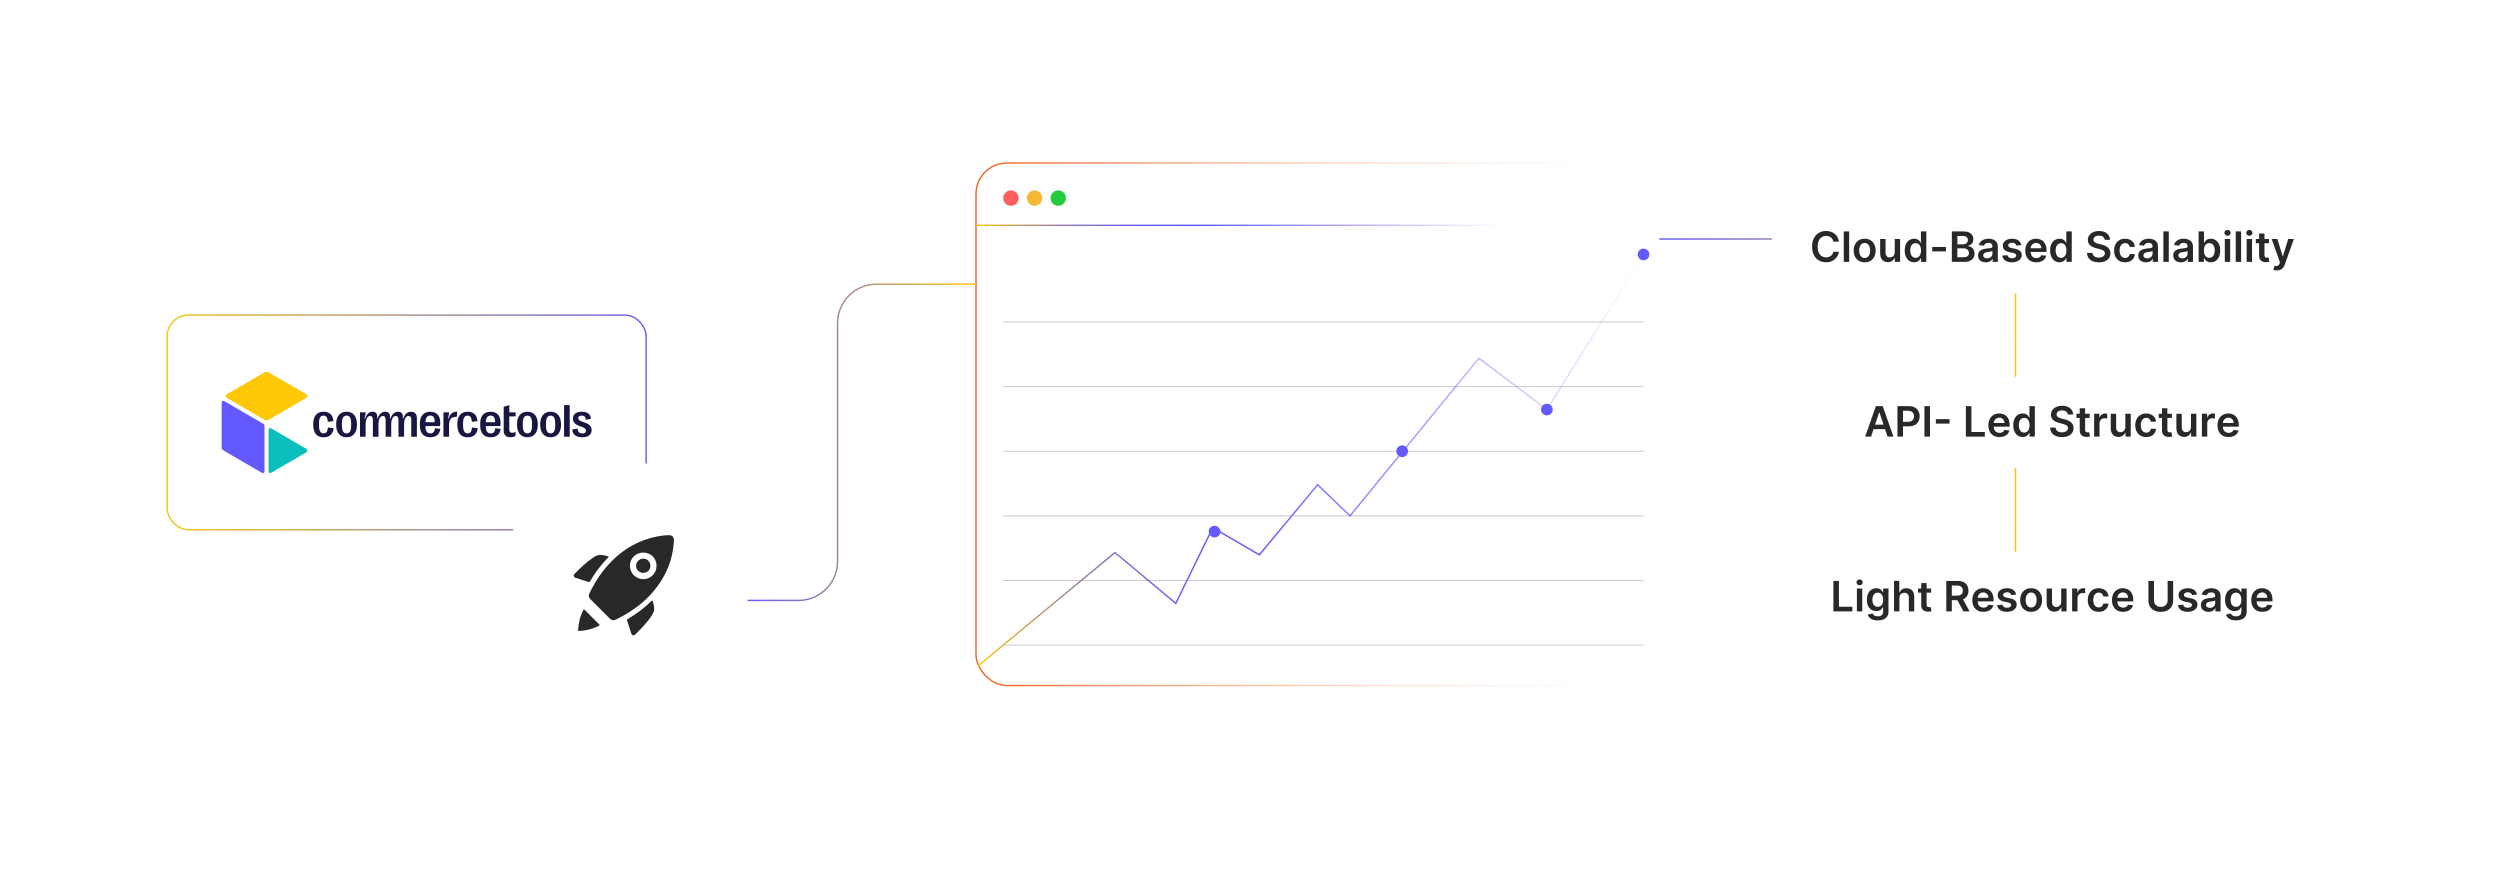 <?xml version="1.0" encoding="UTF-8"?><svg id="a" xmlns="http://www.w3.org/2000/svg" xmlns:xlink="http://www.w3.org/1999/xlink" viewBox="0 0 860 300"><defs><linearGradient id="b" x1="575.365" y1="147.873" x2="697.598" y2="139.326" gradientUnits="userSpaceOnUse"><stop offset="0" stop-color="#6359ff"/><stop offset="1" stop-color="#ffc806"/></linearGradient><filter id="c" x="45.804" y="96.684" width="188.16" height="97.44" filterUnits="userSpaceOnUse"><feOffset dx="0" dy="0"/><feGaussianBlur result="d" stdDeviation="3.772"/><feFlood flood-color="#6359ff" flood-opacity=".2"/><feComposite in2="d" operator="in"/><feComposite in="SourceGraphic"/></filter><linearGradient id="e" x1="57.287" y1="145.308" x2="222.488" y2="145.308" gradientUnits="userSpaceOnUse"><stop offset="0" stop-color="#ffc806"/><stop offset="1" stop-color="#6359ff"/></linearGradient><filter id="f" x="45.804" y="96.684" width="188.4" height="97.44" filterUnits="userSpaceOnUse"><feOffset dx="0" dy="0"/><feGaussianBlur result="g" stdDeviation="3.772"/><feFlood flood-color="#f26322" flood-opacity=".2"/><feComposite in2="g" operator="in"/><feComposite in="SourceGraphic"/></filter><filter id="h" x="159.091" y="145.891" width="111.12" height="111.12" filterUnits="userSpaceOnUse"><feOffset dx="0" dy="0"/><feGaussianBlur result="i" stdDeviation="4.25"/><feFlood flood-color="#6359ff" flood-opacity=".3"/><feComposite in2="i" operator="in"/><feComposite in="SourceGraphic"/></filter><linearGradient id="j" x1="335.493" y1="145.948" x2="571.042" y2="145.948" gradientUnits="userSpaceOnUse"><stop offset="0" stop-color="#f26322"/><stop offset=".028" stop-color="#f26322" stop-opacity=".952"/><stop offset=".181" stop-color="#f26322" stop-opacity=".703"/><stop offset=".333" stop-color="#f26322" stop-opacity=".488"/><stop offset=".481" stop-color="#f26322" stop-opacity=".313"/><stop offset=".624" stop-color="#f26322" stop-opacity=".176"/><stop offset=".76" stop-color="#f26322" stop-opacity=".079"/><stop offset=".886" stop-color="#f26322" stop-opacity=".02"/><stop offset=".994" stop-color="#f26322" stop-opacity="0"/></linearGradient><linearGradient id="k" x1="335.743" y1="77.51" x2="517.717" y2="77.51" gradientUnits="userSpaceOnUse"><stop offset="0" stop-color="#ffc806"/><stop offset=".011" stop-color="#f6c113"/><stop offset=".057" stop-color="#d4a94a"/><stop offset=".105" stop-color="#b6947a"/><stop offset=".153" stop-color="#9c81a3"/><stop offset=".202" stop-color="#8773c4"/><stop offset=".253" stop-color="#7767de"/><stop offset=".304" stop-color="#6c5ff0"/><stop offset=".359" stop-color="#655afb"/><stop offset=".419" stop-color="#6359ff"/><stop offset="1" stop-color="#6359ff" stop-opacity="0"/></linearGradient><linearGradient id="l" x1="336.327" y1="158.318" x2="565.594" y2="158.318" xlink:href="#k"/><linearGradient id="m" x1="257.189" y1="152.149" x2="335.743" y2="152.149" xlink:href="#b"/><filter id="n" x="600.479" y="60.479" width="210.96" height="49.44" filterUnits="userSpaceOnUse"><feOffset dx="0" dy="0"/><feGaussianBlur result="o" stdDeviation="2.961"/><feFlood flood-color="#9e9e9e" flood-opacity=".3"/><feComposite in2="o" operator="in"/><feComposite in="SourceGraphic"/></filter><filter id="p" x="600.479" y="180.719" width="210.96" height="49.44" filterUnits="userSpaceOnUse"><feOffset dx="0" dy="0"/><feGaussianBlur result="q" stdDeviation="2.961"/><feFlood flood-color="#9e9e9e" flood-opacity=".3"/><feComposite in2="q" operator="in"/><feComposite in="SourceGraphic"/></filter><filter id="r" x="600.479" y="120.719" width="210.96" height="49.2" filterUnits="userSpaceOnUse"><feOffset dx="0" dy="0"/><feGaussianBlur result="s" stdDeviation="2.961"/><feFlood flood-color="#9e9e9e" flood-opacity=".3"/><feComposite in2="s" operator="in"/><feComposite in="SourceGraphic"/></filter></defs><polyline points="570.792 82.22 693.338 82.22 693.338 205.829" fill="none" stroke="url(#b)" stroke-miterlimit="10" stroke-width=".5"/><rect x="57.511" y="108.392" width="164.752" height="73.833" rx="7.281" ry="7.281" fill="#fff" filter="url(#c)" stroke="#ccc" stroke-miterlimit="10" stroke-width=".369"/><rect x="57.511" y="108.392" width="164.752" height="73.833" rx="7.281" ry="7.281" fill="none" filter="url(#f)" stroke="url(#e)" stroke-miterlimit="10" stroke-width=".449"/><path d="M76.25,153.953v-15.524c0-.43.462-.698.832-.484l13.351,7.761c.343.2.554.568.554.967v15.524c0,.43-.462.698-.832.484l-13.351-7.76c-.343-.2-.554-.568-.554-.967v-.001Z" fill="#6359ff"/><path d="M77.983,135.65l13.143-7.641c.343-.2.765-.2,1.109,0l13.143,7.641c.462.269.462.94,0,1.209l-13.143,7.641c-.343.2-.765.2-1.109,0l-13.143-7.641c-.462-.269-.462-.94,0-1.209Z" fill="#ffc806"/><path d="M92.373,162.198v-14.396c0-.43.462-.698.832-.484l12.173,7.077c.462.269.462.94,0,1.209l-12.173,7.077c-.37.215-.832-.054-.832-.484Z" fill="#0bbfbf"/><path d="M149.629,147.317c-.149,1.27-.675,1.782-1.57,1.782-1.11,0-1.697-.775-1.697-2.381v-.16h5.03c.041-.408.056-.759.056-1.133,0-2.42-1.216-3.778-3.396-3.778-2.342,0-3.61,1.427-3.61,4.019v.741c0,2.59,1.261,4.014,3.554,4.014,2,0,3.207-.953,3.49-2.861l-1.856-.241v-.001ZM148.035,142.963c.993,0,1.493.648,1.493,2.046v.216h-3.165c.038-1.511.595-2.262,1.672-2.262Z" fill="#191741"/><path d="M112.803,147.055l1.977.248c-.231,2.038-1.421,3.125-3.482,3.125-2.342,0-3.555-1.518-3.555-4.427v-.033c0-2.844,1.244-4.331,3.563-4.331,2.093,0,3.214,1.12,3.381,3.236l-1.929.232c-.088-1.462-.534-2.133-1.46-2.133-1.064,0-1.565.863-1.565,2.678v.67c0,1.869.516,2.759,1.588,2.759.913,0,1.395-.671,1.482-2.023v-.001Z" fill="#191741"/><path d="M119.213,141.635c-2.301,0-3.578,1.614-3.578,4.308v.175c0,2.676,1.278,4.308,3.578,4.308s3.578-1.632,3.578-4.308v-.175c0-2.694-1.278-4.308-3.578-4.308ZM120.8,146.405c0,1.815-.526,2.678-1.588,2.678s-1.588-.863-1.588-2.678v-.749c0-1.815.515-2.686,1.588-2.686s1.588.871,1.588,2.686v.749Z" fill="#191741"/><path d="M189.411,141.635c-2.301,0-3.578,1.614-3.578,4.308v.175c0,2.676,1.277,4.308,3.578,4.308s3.58-1.632,3.58-4.308v-.175c0-2.694-1.28-4.308-3.58-4.308ZM190.999,146.405c0,1.815-.522,2.678-1.588,2.678s-1.586-.863-1.586-2.678v-.749c0-1.815.515-2.686,1.586-2.686s1.588.871,1.588,2.686v.749Z" fill="#191741"/><path d="M195.98,139.352h-1.937v10.873h1.937v-10.873Z" fill="#191741"/><path d="M162.365,147.055l1.977.248c-.232,2.038-1.421,3.125-3.483,3.125-2.342,0-3.555-1.518-3.555-4.427v-.033c0-2.844,1.244-4.331,3.563-4.331,2.093,0,3.214,1.12,3.381,3.236l-1.929.232c-.088-1.462-.534-2.133-1.46-2.133-1.064,0-1.565.863-1.565,2.678v.67c0,1.869.516,2.759,1.588,2.759.913,0,1.395-.671,1.483-2.023v-.001Z" fill="#191741"/><path d="M203.525,147.974c0,1.526-1.175,2.445-3.199,2.445-2.158,0-3.396-.953-3.45-2.648l1.839-.375c-.015,1.095.557,1.71,1.603,1.71.819,0,1.27-.32,1.27-.95s-.403-.912-1.467-1.31l-1.064-.408c-1.061-.408-1.974-1.191-1.974-2.358,0-1.55,1.072-2.445,3.016-2.445s3.165.888,3.172,2.445l-1.8.32c.038-.992-.451-1.431-1.349-1.431-.785,0-1.221.297-1.221.832s.38.886,1.445,1.27l1.061.391c1.064.393,2.119 1,2.119,2.511v.001Z" fill="#191741"/><path d="M181.424,141.635c-2.301,0-3.578,1.614-3.578,4.308v.175c0,2.676,1.277,4.308,3.578,4.308s3.58-1.632,3.58-4.308v-.175c0-2.694-1.28-4.308-3.58-4.308ZM183.012,146.405c0,1.815-.524,2.678-1.588,2.678s-1.586-.863-1.586-2.678v-.749c0-1.815.515-2.686,1.586-2.686s1.588.871,1.588,2.686v.749Z" fill="#191741"/><path d="M176.183,148.875c.358,0,.802-.096,1.223-.279l-.11,1.424c-.439.232-1.114.39-1.747.39-1.508,0-2.285-.767-2.285-2.412v-8.061l1.936-.584v2.485h2.183v1.413h-2.183v4.514c0,.8.325,1.11.983,1.11v-.001Z" fill="#191741"/><path d="M170.384,147.317c-.149,1.27-.674,1.782-1.57,1.782-1.112,0-1.698-.775-1.698-2.381v-.16h5.03c.041-.408.056-.759.056-1.133,0-2.42-1.215-3.778-3.396-3.778-2.342,0-3.611,1.427-3.611,4.019v.741c0,2.59,1.262,4.014,3.555,4.014,2.001,0,3.207-.953,3.491-2.861l-1.858-.241v-.001ZM168.788,142.963c.993,0,1.493.648,1.493,2.046v.216h-3.165c.038-1.511.595-2.262,1.672-2.262Z" fill="#191741"/><path d="M129.839,144.066c.596-1.672,1.514-2.43,2.697-2.43,1.277,0,1.866.919,1.559,2.381l.159.049c.596-1.672,1.514-2.43,2.696-2.43,1.278,0,1.867.919,1.559,2.381l.159.049c.585-1.678,1.496-2.43,2.744-2.43,1.357,0,2.002.816,2.002,2.374v6.217h-1.936v-5.888c0-.831-.318-1.244-.954-1.244-.968,0-1.523,1.198-1.523,2.803v4.331h-1.926v-5.873c0-.814-.363-1.261-.965-1.261-.966,0-1.523,1.198-1.523,2.803v4.331h-1.926v-5.873c0-.814-.333-1.271-.936-1.271h-.003v.011h-.004c-.966,0-1.523,1.198-1.523,2.803v4.331h-1.926v-5.873c0-.814-.333-1.271-.936-1.271-.936,0-1.558,1.152-1.558,2.861v4.283h-1.936v-8.389h1.944c.018.511-.079.965-.444,2.1l.159.072c.746-1.718,1.516-2.374,2.65-2.374,1.277,0,1.865.919,1.557,2.381l.138.049-.003-.003Z" fill="#191741"/><path d="M157.142,143.346c-2.161.147-2.667.874-2.667,3.213v3.667h-1.937v-8.389h1.944c.018.592-.061,1.015-.451,2.141l.159.072c.541-1.269,1.171-2.436,3.09-2.476l-.138,1.771v.001Z" fill="#191741"/><circle cx="214.592" cy="201.336" r="42.597" fill="#fff" filter="url(#h)"/><path d="M229.696,184.104c.23,0,.461-.018.688.003.884.084,1.477.79,1.44,1.675-.286,6.878-2.862,12.825-7.335,17.991-3.026,3.495-6.688,6.185-10.729,8.384-.628.342-1.266.668-1.908.984-.813.399-1.42.298-2.056-.337-2.235-2.231-4.468-4.464-6.699-6.699-.612-.613-.722-1.213-.345-1.989,2.05-4.217,4.608-8.083,7.968-11.378,4.287-4.204,9.335-7.01,15.252-8.181.613-.121,1.235-.198,1.854-.287.62-.089,1.242-.155,1.87-.167ZM225.855,194.622c-.005-2.559-1.991-4.538-4.557-4.541-2.562-.003-4.616,2.02-4.617,4.548-.001,2.528,2.096,4.619,4.622,4.609,2.525-.01,4.557-2.07,4.552-4.615Z" fill="#282828"/><path d="M197.359,198.017c-.01-.204.053-.381.197-.523,2.03-2.018,4.036-4.065,6.439-5.656.883-.585,1.806-1.069,2.925-.959.781.077,1.529.287,2.27.53.365.119.141.271.013.398-.915.912-1.77,1.878-2.585,2.879-1.342,1.648-2.538,3.398-3.603,5.237-.174.3-.341.363-.671.252-1.44-.487-2.888-.949-4.335-1.412-.376-.12-.633-.323-.65-.745Z" fill="#282828"/><path d="M225.049,209.454c.032.645-.285,1.315-.657,1.961-.802,1.393-1.847,2.603-2.916,3.79-.923,1.026-1.892,2.009-2.871,2.982-.621.617-1.193.492-1.462-.329-.474-1.444-.934-2.892-1.414-4.334-.092-.278-.047-.434.216-.587,2.981-1.742,5.734-3.785,8.177-6.233.148-.148.288-.3.395.04.265.842.524,1.684.533,2.71Z" fill="#282828"/><path d="M199.155,217.049c-.214.02-.304-.084-.291-.293.148-2.409.675-4.718,1.802-6.871.137-.263.249-.307.473-.082,1.656,1.667,3.317,3.328,4.984,4.984.235.233.153.34-.095.471-1.564.824-3.232,1.319-4.97,1.598-.63.101-1.265.163-1.902.194Z" fill="#282828"/><path d="M221.296,197.065c-1.394.002-2.476-1.049-2.493-2.422-.017-1.339,1.106-2.461,2.466-2.464,1.377-.003,2.466,1.071,2.471,2.439.005,1.401-1.038,2.445-2.444,2.447Z" fill="#282828"/><rect x="335.743" y="56.067" width="235.048" height="179.762" rx="10.675" ry="10.675" fill="none" stroke="url(#j)" stroke-miterlimit="10" stroke-width=".5"/><line x1="335.743" y1="77.51" x2="517.717" y2="77.51" fill="none" stroke="url(#k)" stroke-miterlimit="10" stroke-width=".5"/><circle cx="347.758" cy="68.145" r="2.653" fill="#ff5d5e"/><circle cx="355.899" cy="68.145" r="2.653" fill="#f5b935"/><circle cx="364.04" cy="68.145" r="2.653" fill="#24cb3f"/><line x1="345.104" y1="199.684" x2="565.382" y2="199.684" fill="#fff" stroke="#ccc" stroke-miterlimit="10" stroke-width=".362"/><line x1="345.104" y1="221.91" x2="565.382" y2="221.91" fill="#fff" stroke="#ccc" stroke-miterlimit="10" stroke-width=".362"/><line x1="345.104" y1="177.457" x2="565.382" y2="177.457" fill="#fff" stroke="#ccc" stroke-miterlimit="10" stroke-width=".362"/><line x1="345.104" y1="155.23" x2="565.382" y2="155.23" fill="#fff" stroke="#ccc" stroke-miterlimit="10" stroke-width=".362"/><line x1="345.104" y1="133.003" x2="565.382" y2="133.003" fill="#fff" stroke="#ccc" stroke-miterlimit="10" stroke-width=".362"/><line x1="345.104" y1="110.776" x2="565.382" y2="110.776" fill="#fff" stroke="#ccc" stroke-miterlimit="10" stroke-width=".362"/><polyline points="336.486 229.048 383.54 190.081 404.474 207.56 417.199 181.528 433.208 190.863 453.267 166.751 464.404 177.457 508.736 123.24 532.133 140.891 565.382 87.529" fill="none" stroke="url(#l)" stroke-miterlimit="10" stroke-width=".5"/><circle cx="417.801" cy="182.876" r="2.011" fill="#6359ff"/><circle cx="482.354" cy="155.23" r="2.011" fill="#6359ff"/><circle cx="532.133" cy="140.891" r="2.011" fill="#6359ff"/><circle cx="565.382" cy="87.529" r="2.011" fill="#6359ff"/><path d="M257.189,206.539h17.495c7.417,0,13.429-6.012,13.429-13.429v-81.921c0-7.417,6.012-13.429,13.429-13.429h34.201" fill="none" stroke="url(#m)" stroke-miterlimit="10" stroke-width=".5"/><rect x="609.527" y="69.515" width="192.962" height="31.356" rx="6.19" ry="6.19" fill="#fff" filter="url(#n)"/><path d="M632.592,83.137h-1.915c-.055-.315-.155-.593-.302-.837s-.329-.452-.548-.622c-.219-.171-.467-.3-.745-.387s-.577-.131-.898-.131c-.569,0-1.075.143-1.516.428-.44.285-.784.701-1.034,1.249-.249.548-.373,1.216-.373,2.004,0,.803.125,1.478.376,2.025s.596.961,1.034,1.239c.439.277.941.417,1.508.417.315,0,.608-.042.883-.126.275-.083.522-.207.742-.371.221-.163.406-.365.559-.604.151-.239.257-.513.315-.819l1.915.01c-.071.499-.227.966-.463,1.403-.237.436-.548.821-.93,1.154s-.829.592-1.341.778c-.513.185-1.081.279-1.705.279-.922,0-1.744-.214-2.468-.641s-1.294-1.042-1.71-1.848-.625-1.772-.625-2.898c0-1.129.21-2.096.63-2.899s.991-1.419,1.715-1.846,1.543-.641,2.458-.641c.583,0,1.126.082,1.628.246s.948.403,1.341.72c.393.315.716.701.971,1.156.254.456.421.976.499,1.56Z" fill="#282828"/><path d="M636.109,79.599v10.485h-1.853v-10.485h1.853Z" fill="#282828"/><path d="M641.444,90.237c-.769,0-1.434-.169-1.997-.507s-.999-.81-1.308-1.418c-.31-.607-.464-1.317-.464-2.13s.154-1.523.464-2.135c.309-.611.744-1.085,1.308-1.423s1.228-.507,1.997-.507c.768,0,1.433.169,1.996.507s.999.811,1.309,1.423c.309.611.463,1.322.463,2.135s-.154,1.522-.463,2.13c-.31.607-.745,1.08-1.309,1.418s-1.228.507-1.996.507ZM641.454,88.753c.416,0,.765-.115,1.044-.346.28-.231.489-.54.628-.93.138-.389.207-.822.207-1.3,0-.481-.069-.917-.207-1.309-.139-.391-.348-.702-.628-.934-.279-.232-.628-.349-1.044-.349-.427,0-.78.116-1.062.349-.281.231-.491.543-.63.934-.138.392-.207.827-.207,1.309,0,.477.069.911.207,1.3.139.39.349.699.63.93.282.231.636.346,1.062.346Z" fill="#282828"/><path d="M651.789,86.776v-4.557h1.853v7.864h-1.797v-1.397h-.082c-.178.44-.468.8-.873,1.08-.404.279-.901.42-1.492.42-.516,0-.97-.115-1.364-.346s-.702-.566-.924-1.009-.333-.977-.333-1.605v-5.007h1.853v4.721c0,.498.137.894.409,1.188.273.294.632.44,1.075.44.273,0,.538-.066.794-.199.256-.134.467-.332.632-.597.166-.265.248-.597.248-.996Z" fill="#282828"/><path d="M658.466,90.222c-.617,0-1.171-.158-1.658-.476-.488-.317-.874-.778-1.157-1.383-.283-.604-.425-1.338-.425-2.201,0-.874.144-1.611.433-2.214.288-.603.678-1.059,1.17-1.367.491-.309,1.039-.463,1.644-.463.46,0,.839.077,1.136.232s.533.342.707.558c.174.217.309.421.404.612h.077v-3.922h1.858v10.485h-1.823v-1.239h-.112c-.096.191-.233.394-.415.606-.181.214-.42.396-.717.546-.297.149-.67.225-1.121.225ZM658.983,88.701c.393,0,.727-.106,1.003-.319.276-.214.486-.512.63-.894.144-.383.215-.828.215-1.336,0-.509-.07-.951-.212-1.326-.142-.376-.351-.667-.625-.876-.274-.208-.611-.311-1.011-.311-.413,0-.758.107-1.034.322s-.485.512-.625.891-.21.812-.21,1.301c0,.491.071.929.213,1.312s.352.686.63.906c.277.221.62.33,1.026.33Z" fill="#282828"/><path d="M669.401,84.954v1.525h-4.721v-1.525h4.721Z" fill="#282828"/><path d="M671.434,90.084v-10.485h4.014c.758,0,1.389.119,1.892.356.504.237.881.56,1.132.97s.376.874.376,1.393c0,.427-.082.791-.246,1.093-.163.303-.384.547-.66.735-.276.188-.585.322-.927.404v.102c.372.019.73.134,1.073.34.343.207.623.498.842.873s.327.829.327,1.361c0,.543-.131,1.03-.394,1.462s-.659.772-1.188,1.022c-.529.249-1.195.374-1.997.374h-4.244ZM673.333,84.058h1.879c.327,0,.623-.06.886-.182s.47-.293.622-.517c.151-.224.228-.489.228-.796,0-.406-.143-.741-.428-1.004s-.707-.395-1.267-.395h-1.92v2.893ZM673.333,88.497h2.043c.69,0,1.187-.133,1.492-.398s.458-.605.458-1.022c0-.31-.077-.591-.231-.842s-.372-.448-.655-.594-.621-.218-1.014-.218h-2.094v3.072Z" fill="#282828"/><path d="M683.09,90.242c-.498,0-.946-.089-1.344-.269-.398-.179-.712-.444-.941-.796-.231-.352-.346-.785-.346-1.301,0-.443.082-.81.245-1.101.164-.29.388-.522.671-.696s.604-.306.96-.397.727-.156,1.108-.197c.461-.048.835-.091,1.121-.131.287-.039.496-.101.627-.184.132-.084.197-.215.197-.392v-.031c0-.386-.114-.685-.343-.895-.229-.212-.559-.317-.988-.317-.454,0-.814.099-1.077.297-.265.197-.443.432-.535.701l-1.73-.246c.137-.477.361-.878.676-1.2.314-.322.697-.565,1.151-.727s.956-.243,1.506-.243c.379,0,.756.044,1.131.133.376.089.719.234,1.029.438s.56.478.75.827c.19.348.284.783.284,1.306v5.263h-1.781v-1.08h-.061c-.113.218-.271.422-.474.611s-.458.342-.763.456c-.306.114-.663.171-1.073.171ZM683.571,88.881c.372,0,.694-.074.968-.223.273-.148.483-.346.632-.592.148-.245.223-.514.223-.804v-.927c-.058.048-.156.093-.294.134-.139.041-.293.076-.464.107-.17.03-.339.058-.507.082-.167.023-.311.044-.435.06-.276.038-.524.1-.742.185-.219.086-.392.204-.518.356-.126.151-.19.347-.19.586,0,.341.125.599.374.772.249.175.566.262.952.262Z" fill="#282828"/><path d="M695.326,84.299l-1.69.185c-.048-.171-.13-.331-.248-.481-.117-.15-.275-.272-.474-.363-.198-.093-.44-.139-.727-.139-.386,0-.709.084-.971.251-.261.167-.39.384-.386.65-.004.229.081.414.253.558s.458.261.857.353l1.342.286c.744.161,1.298.415,1.661.763.363.349.547.805.55,1.367-.003.495-.147.932-.433,1.309-.284.377-.68.671-1.185.883s-1.086.317-1.741.317c-.962,0-1.737-.202-2.324-.606s-.936-.969-1.049-1.692l1.807-.174c.082.354.256.623.522.804s.612.272,1.039.272c.44,0,.795-.091,1.062-.272s.401-.404.401-.671c0-.225-.086-.411-.258-.558-.173-.146-.44-.26-.802-.338l-1.341-.282c-.755-.156-1.312-.422-1.675-.796-.361-.373-.54-.847-.537-1.421-.003-.484.129-.905.397-1.262.269-.356.642-.633,1.121-.829s1.033-.294,1.662-.294c.921,0,1.647.196,2.178.588.531.393.859.924.985,1.593Z" fill="#282828"/><path d="M700.507,90.237c-.788,0-1.469-.165-2.04-.494-.572-.329-1.012-.797-1.318-1.402-.308-.606-.461-1.32-.461-2.143,0-.81.154-1.52.464-2.133.309-.612.741-1.09,1.297-1.434.557-.343,1.21-.514,1.961-.514.485,0,.943.077,1.375.232s.814.396,1.147.72.595.736.786,1.236.287,1.095.287,1.784v.568h-6.446v-1.25h4.669c-.003-.354-.08-.671-.23-.949-.15-.278-.359-.497-.628-.658-.268-.16-.579-.24-.934-.24-.379,0-.712.091-.999.273-.286.183-.509.422-.668.717-.158.296-.239.619-.243.971v1.09c0,.458.084.85.251,1.176.167.325.401.574.701.747.301.172.652.259,1.055.259.27,0,.514-.039.732-.115.218-.077.407-.19.568-.341.16-.15.281-.336.363-.558l1.73.194c-.109.457-.316.856-.622,1.195s-.695.603-1.17.788c-.475.186-1.017.279-1.628.279Z" fill="#282828"/><path d="M708.488,90.222c-.617,0-1.171-.158-1.658-.476-.488-.317-.874-.778-1.157-1.383-.283-.604-.425-1.338-.425-2.201,0-.874.144-1.611.433-2.214.288-.603.678-1.059,1.17-1.367.491-.309,1.039-.463,1.644-.463.46,0,.839.077,1.136.232s.533.342.707.558c.174.217.309.421.404.612h.077v-3.922h1.858v10.485h-1.823v-1.239h-.112c-.096.191-.233.394-.415.606-.181.214-.42.396-.717.546-.297.149-.67.225-1.121.225ZM709.006,88.701c.393,0,.727-.106,1.003-.319.276-.214.486-.512.63-.894.144-.383.215-.828.215-1.336,0-.509-.07-.951-.212-1.326-.142-.376-.351-.667-.625-.876-.274-.208-.611-.311-1.011-.311-.413,0-.758.107-1.034.322s-.485.512-.625.891-.21.812-.21,1.301c0,.491.071.929.213,1.312s.352.686.63.906c.277.221.62.33,1.026.33Z" fill="#282828"/><path d="M724.017,82.481c-.048-.447-.248-.796-.602-1.045s-.811-.373-1.375-.373c-.396,0-.735.06-1.019.179s-.5.281-.65.486-.227.439-.231.701c0,.219.051.408.151.568.101.161.238.296.412.407s.367.204.578.279c.212.075.425.138.641.19l.982.245c.397.093.777.217,1.145.374s.696.355.988.594c.291.239.522.527.693.865s.256.734.256,1.188c0,.614-.157,1.155-.471,1.621-.315.466-.768.829-1.359,1.09-.592.262-1.308.392-2.147.392-.816,0-1.523-.126-2.122-.379-.6-.252-1.066-.621-1.403-1.105-.336-.484-.518-1.075-.545-1.772h1.869c.026.365.14.669.338.911.197.242.456.424.775.543s.677.179,1.072.179c.413,0,.775-.061,1.088-.186.312-.124.558-.299.734-.522.178-.224.269-.485.272-.785-.003-.273-.083-.5-.24-.679s-.377-.329-.658-.45-.61-.23-.985-.325l-1.193-.308c-.863-.222-1.545-.559-2.045-1.011s-.75-1.054-.75-1.805c0-.618.168-1.159.505-1.623.336-.464.794-.825,1.374-1.083s1.237-.387,1.971-.387c.744,0,1.397.129,1.959.387s1.002.614,1.323,1.07c.32.455.486.979.496,1.569h-1.827Z" fill="#282828"/><path d="M731.025,90.237c-.785,0-1.459-.172-2.021-.517s-.993-.822-1.295-1.432-.453-1.312-.453-2.106c0-.799.153-1.504.461-2.117.307-.612.741-1.09,1.303-1.434.561-.343,1.227-.514,1.994-.514.639,0,1.204.116,1.697.351.493.233.887.562,1.18.987.294.426.461.921.502,1.487h-1.772c-.071-.379-.241-.695-.509-.949-.269-.254-.626-.382-1.073-.382-.379,0-.711.102-.998.305s-.51.494-.668.873c-.159.379-.238.833-.238,1.362,0,.535.078.995.235,1.379.157.385.378.68.663.886.285.207.62.31,1.006.31.273,0,.519-.053.735-.156.216-.104.398-.256.545-.453.146-.198.247-.439.302-.723h1.772c-.044.557-.208,1.049-.491,1.478s-.669.763-1.157,1.003c-.488.241-1.062.361-1.72.361Z" fill="#282828"/><path d="M738.182,90.242c-.498,0-.946-.089-1.344-.269-.398-.179-.712-.444-.941-.796-.231-.352-.346-.785-.346-1.301,0-.443.082-.81.245-1.101.164-.29.388-.522.671-.696s.604-.306.96-.397.727-.156,1.108-.197c.461-.048.835-.091,1.121-.131.287-.039.496-.101.627-.184.132-.084.197-.215.197-.392v-.031c0-.386-.114-.685-.343-.895-.229-.212-.559-.317-.988-.317-.454,0-.814.099-1.077.297-.265.197-.443.432-.535.701l-1.73-.246c.137-.477.361-.878.676-1.2.314-.322.697-.565,1.151-.727s.956-.243,1.506-.243c.379,0,.756.044,1.131.133.376.089.719.234,1.029.438s.56.478.75.827c.19.348.284.783.284,1.306v5.263h-1.781v-1.08h-.061c-.113.218-.271.422-.474.611s-.458.342-.763.456c-.306.114-.663.171-1.073.171ZM738.663,88.881c.372,0,.694-.074.968-.223.273-.148.483-.346.632-.592.148-.245.223-.514.223-.804v-.927c-.058.048-.156.093-.294.134-.139.041-.293.076-.464.107-.17.03-.339.058-.507.082-.167.023-.311.044-.435.06-.276.038-.524.1-.742.185-.219.086-.392.204-.518.356-.126.151-.19.347-.19.586,0,.341.125.599.374.772.249.175.566.262.952.262Z" fill="#282828"/><path d="M746.056,79.599v10.485h-1.853v-10.485h1.853Z" fill="#282828"/><path d="M750.223,90.242c-.498,0-.946-.089-1.344-.269-.398-.179-.712-.444-.941-.796-.231-.352-.346-.785-.346-1.301,0-.443.082-.81.245-1.101.164-.29.388-.522.671-.696s.604-.306.96-.397.727-.156,1.108-.197c.461-.048.835-.091,1.121-.131.287-.039.496-.101.627-.184.132-.084.197-.215.197-.392v-.031c0-.386-.114-.685-.343-.895-.229-.212-.559-.317-.988-.317-.454,0-.814.099-1.077.297-.265.197-.443.432-.535.701l-1.73-.246c.137-.477.361-.878.676-1.2.314-.322.697-.565,1.151-.727s.956-.243,1.506-.243c.379,0,.756.044,1.131.133.376.089.719.234,1.029.438s.56.478.75.827c.19.348.284.783.284,1.306v5.263h-1.781v-1.08h-.061c-.113.218-.271.422-.474.611s-.458.342-.763.456c-.306.114-.663.171-1.073.171ZM750.704,88.881c.372,0,.694-.074.968-.223.273-.148.483-.346.632-.592.148-.245.223-.514.223-.804v-.927c-.058.048-.156.093-.294.134-.139.041-.293.076-.464.107-.17.03-.339.058-.507.082-.167.023-.311.044-.435.06-.276.038-.524.1-.742.185-.219.086-.392.204-.518.356-.126.151-.19.347-.19.586,0,.341.125.599.374.772.249.175.566.262.952.262Z" fill="#282828"/><path d="M756.325,90.084v-10.485h1.853v3.922h.076c.096-.191.231-.396.405-.612.174-.216.409-.402.706-.558s.676-.232,1.137-.232c.607,0,1.156.154,1.645.463.49.309.879.765,1.168,1.367.288.603.433,1.34.433,2.214,0,.863-.143,1.598-.426,2.201-.283.605-.669,1.065-1.156,1.383-.488.317-1.041.476-1.659.476-.45,0-.824-.075-1.121-.225-.297-.15-.535-.332-.714-.546-.18-.213-.318-.415-.418-.606h-.107v1.239h-1.822ZM758.143,86.152c0,.508.072.953.218,1.336.144.382.354.68.63.894.274.213.608.319,1.001.319.409,0,.752-.109,1.028-.33.276-.22.485-.522.627-.906s.213-.821.213-1.312c0-.488-.07-.922-.21-1.301s-.348-.676-.624-.891c-.277-.215-.622-.322-1.034-.322-.397,0-.732.103-1.009.311-.276.209-.485.5-.627.876-.142.375-.213.817-.213,1.326Z" fill="#282828"/><path d="M766.262,81.105c-.293,0-.546-.1-.758-.298-.211-.197-.317-.435-.317-.711s.106-.513.317-.709c.212-.196.465-.295.758-.295.297,0,.551.1.761.297.21.198.315.435.315.712s-.104.513-.315.709-.464.295-.761.295ZM765.33,90.084v-7.864h1.853v7.864h-1.853Z" fill="#282828"/><path d="M770.941,79.599v10.485h-1.853v-10.485h1.853Z" fill="#282828"/><path d="M773.777,81.105c-.293,0-.546-.1-.758-.298-.211-.197-.317-.435-.317-.711s.106-.513.317-.709c.212-.196.465-.295.758-.295.297,0,.551.1.761.297.21.198.315.435.315.712s-.104.513-.315.709-.464.295-.761.295ZM772.846,90.084v-7.864h1.853v7.864h-1.853Z" fill="#282828"/><path d="M780.53,82.22v1.434h-4.521v-1.434h4.521ZM777.126,80.336h1.853v7.383c0,.249.038.44.115.57.076.132.178.222.304.27.127.047.267.071.42.071.116,0,.223-.009.32-.025.098-.018.172-.032.223-.046l.312,1.448c-.1.034-.24.072-.423.112-.183.041-.405.065-.668.072-.464.014-.882-.058-1.254-.213s-.667-.397-.884-.725c-.217-.327-.323-.736-.319-1.228v-7.689Z" fill="#282828"/><path d="M783.233,93.032c-.253,0-.486-.019-.699-.059s-.383-.084-.51-.136l.431-1.443c.27.078.51.116.722.112.212-.003.398-.069.56-.197s.3-.34.412-.637l.159-.425-2.852-8.028h1.966l1.812,5.939h.082l1.817-5.939h1.972l-3.148,8.816c-.147.416-.342.773-.584,1.072s-.538.527-.889.686c-.35.158-.767.237-1.251.237Z" fill="#282828"/><rect x="609.527" y="189.746" width="192.962" height="31.356" rx="6.19" ry="6.19" fill="#fff" filter="url(#p)"/><path d="M630.692,210.315v-10.484h1.899v8.893h4.618v1.592h-6.518Z" fill="#282828"/><path d="M639.702,201.335c-.293,0-.546-.099-.758-.298-.211-.197-.317-.435-.317-.711s.106-.513.317-.709c.212-.196.465-.295.758-.295.297,0,.551.1.761.297.21.199.315.435.315.712s-.104.513-.315.71c-.21.195-.464.294-.761.294ZM638.77,210.315v-7.863h1.853v7.863h-1.853Z" fill="#282828"/><path d="M645.948,213.428c-.665,0-1.237-.09-1.715-.27-.478-.18-.862-.419-1.152-.719-.29-.301-.491-.633-.604-.998l1.669-.405c.075.153.184.307.327.458.144.152.337.278.581.379.244.102.553.151.925.151.525,0,.96-.128,1.305-.382s.518-.671.518-1.252v-1.489h-.093c-.095.191-.234.388-.417.589s-.423.37-.722.507-.673.204-1.124.204c-.604,0-1.15-.142-1.641-.427-.489-.285-.879-.712-1.167-1.28-.289-.568-.433-1.28-.433-2.137,0-.863.144-1.594.433-2.189.288-.596.678-1.047,1.17-1.356.491-.309,1.039-.463,1.644-.463.46,0,.84.077,1.139.233.299.154.537.341.714.557.178.217.312.422.404.612h.102v-1.3h1.828v7.991c0,.673-.16,1.228-.481,1.669-.32.44-.76.769-1.315.988-.557.219-1.188.328-1.895.328ZM645.964,208.748c.393,0,.727-.096,1.003-.287s.486-.466.63-.824.215-.788.215-1.29c0-.495-.07-.929-.212-1.3-.142-.373-.351-.662-.625-.868s-.611-.31-1.011-.31c-.413,0-.758.107-1.034.322s-.485.51-.625.883c-.14.374-.21.799-.21,1.272,0,.481.071.901.213,1.263.142.359.352.639.63.839.277.2.62.3,1.026.3Z" fill="#282828"/><path d="M653.398,205.707v4.607h-1.853v-10.484h1.812v3.957h.092c.185-.443.471-.795.857-1.053.388-.258.882-.386,1.482-.386.546,0,1.022.114,1.429.343s.721.562.944,1.004c.224.44.335.978.335,1.612v5.007h-1.853v-4.721c0-.528-.136-.94-.407-1.236-.272-.295-.651-.442-1.14-.442-.327,0-.62.071-.878.212-.258.143-.459.346-.604.612-.145.267-.218.589-.218.968Z" fill="#282828"/><path d="M664.307,202.451v1.434h-4.521v-1.434h4.521ZM660.902,200.566h1.853v7.383c0,.249.038.44.115.57.076.132.178.222.304.27.127.047.267.071.42.071.116,0,.223-.009.32-.025s.172-.032.223-.046l.312,1.449c-.1.033-.24.071-.423.111-.183.041-.405.065-.668.072-.464.014-.882-.057-1.254-.213-.372-.154-.667-.397-.884-.725-.217-.327-.323-.736-.319-1.228v-7.689Z" fill="#282828"/><path d="M669.519,210.315v-10.484h3.932c.806,0,1.482.14,2.03.42.548.279.962.671,1.244,1.174.281.504.422,1.09.422,1.76,0,.672-.143,1.254-.428,1.748-.284.492-.703.873-1.257,1.141-.553.269-1.231.402-2.037.402h-2.801v-1.576h2.545c.471,0,.856-.066,1.157-.197.3-.132.522-.324.668-.578.144-.255.218-.568.218-.94,0-.373-.074-.691-.221-.955-.146-.265-.37-.467-.671-.605-.3-.138-.688-.208-1.162-.208h-1.74v8.898h-1.899ZM674.935,205.564l2.596,4.751h-2.119l-2.55-4.751h2.073Z" fill="#282828"/><path d="M682.297,210.469c-.788,0-1.469-.166-2.04-.494-.572-.33-1.012-.797-1.318-1.403-.308-.606-.461-1.319-.461-2.143,0-.81.154-1.52.464-2.132.309-.613.741-1.091,1.297-1.434.557-.344,1.21-.515,1.961-.515.485,0,.943.077,1.375.233.432.154.814.395,1.147.719s.595.736.786,1.236.287,1.095.287,1.784v.568h-6.446v-1.249h4.669c-.003-.355-.08-.672-.23-.95-.15-.278-.359-.497-.628-.657-.268-.16-.579-.241-.934-.241-.379,0-.712.091-.999.274-.286.182-.509.422-.668.717-.158.295-.239.618-.243.97v1.091c0,.457.084.849.251,1.175.167.325.401.575.701.747.301.172.652.259,1.055.259.27,0,.514-.038.732-.115.218-.077.407-.19.568-.341.16-.15.281-.336.363-.558l1.73.194c-.109.457-.316.856-.622,1.195s-.695.603-1.17.789c-.475.185-1.017.279-1.628.279Z" fill="#282828"/><path d="M693.574,204.529l-1.69.185c-.048-.171-.13-.331-.248-.481-.117-.15-.275-.272-.474-.363s-.44-.139-.727-.139c-.386,0-.709.084-.971.251-.261.167-.39.384-.386.65-.004.229.081.415.253.558.172.144.458.262.857.353l1.342.287c.744.16,1.298.414,1.661.762.363.349.547.805.55,1.367-.003.496-.147.932-.433,1.309-.284.377-.68.672-1.185.883-.505.212-1.086.318-1.741.318-.962,0-1.737-.203-2.324-.607s-.936-.969-1.049-1.691l1.807-.175c.082.354.256.623.522.804.267.182.612.272,1.039.272.44,0,.795-.09,1.062-.272.268-.181.401-.404.401-.67,0-.226-.086-.412-.258-.559-.173-.146-.44-.26-.802-.338l-1.341-.281c-.755-.157-1.312-.423-1.675-.797-.361-.373-.54-.847-.537-1.42-.003-.484.129-.906.397-1.262.269-.357.642-.634,1.121-.83.479-.195,1.033-.294,1.662-.294.921,0,1.647.196,2.178.589.531.393.859.923.985,1.592Z" fill="#282828"/><path d="M698.705,210.469c-.769,0-1.434-.17-1.997-.508s-.999-.81-1.308-1.418c-.31-.607-.464-1.317-.464-2.129,0-.812.154-1.524.464-2.136.309-.61.744-1.085,1.308-1.423s1.228-.507,1.997-.507c.768,0,1.433.169,1.996.507s.999.812,1.309,1.423c.309.611.463,1.323.463,2.136,0,.811-.154,1.522-.463,2.129-.31.607-.745,1.08-1.309,1.418s-1.228.508-1.996.508ZM698.715,208.983c.416,0,.765-.115,1.044-.346.28-.231.489-.54.628-.929.138-.39.207-.822.207-1.301,0-.481-.069-.917-.207-1.309-.139-.391-.348-.701-.628-.934-.279-.232-.628-.348-1.044-.348-.427,0-.78.115-1.062.348-.281.232-.491.543-.63.934-.138.392-.207.827-.207,1.309,0,.478.069.911.207,1.301.139.389.349.698.63.929.282.231.636.346,1.062.346Z" fill="#282828"/><path d="M709.051,207.008v-4.557h1.853v7.863h-1.797v-1.397h-.082c-.178.44-.468.8-.873,1.08-.404.28-.901.42-1.492.42-.516,0-.97-.115-1.364-.346s-.702-.566-.924-1.009c-.222-.441-.333-.977-.333-1.605v-5.006h1.853v4.72c0,.499.137.894.409,1.188.273.293.632.44,1.075.44.273,0,.538-.066.794-.199s.467-.332.632-.597c.166-.265.248-.597.248-.995Z" fill="#282828"/><path d="M712.809,210.315v-7.863h1.797v1.31h.082c.144-.454.39-.805.74-1.053.35-.247.75-.371,1.2-.371.102,0,.218.004.346.014.128.008.234.021.319.037v1.705c-.078-.027-.202-.052-.371-.074-.169-.021-.332-.033-.488-.033-.338,0-.641.072-.909.218-.268.145-.478.346-.632.602-.154.257-.231.552-.231.886v4.623h-1.853Z" fill="#282828"/><path d="M721.958,210.469c-.785,0-1.459-.173-2.021-.518s-.993-.822-1.295-1.432-.453-1.31-.453-2.106c0-.799.153-1.505.461-2.117.307-.613.741-1.091,1.303-1.434.561-.344,1.227-.515,1.994-.515.639,0,1.204.116,1.697.351s.887.562,1.18.988c.294.425.461.92.502,1.486h-1.772c-.071-.379-.241-.695-.509-.949-.269-.254-.626-.381-1.073-.381-.379,0-.711.102-.998.305s-.51.494-.668.873c-.159.379-.238.832-.238,1.361,0,.535.078.996.235,1.379.157.385.378.68.663.887.285.206.62.31,1.006.31.273,0,.519-.052.735-.156.216-.104.398-.255.545-.453s.247-.439.302-.722h1.772c-.044.557-.208,1.049-.491,1.477-.283.429-.669.764-1.157,1.004s-1.062.361-1.72.361Z" fill="#282828"/><path d="M730.333,210.469c-.788,0-1.469-.166-2.04-.494-.572-.33-1.012-.797-1.318-1.403-.308-.606-.461-1.319-.461-2.143,0-.81.154-1.52.464-2.132.309-.613.741-1.091,1.297-1.434.557-.344,1.21-.515,1.961-.515.485,0,.943.077,1.375.233.432.154.814.395,1.147.719s.595.736.786,1.236.287,1.095.287,1.784v.568h-6.446v-1.249h4.669c-.003-.355-.08-.672-.23-.95-.15-.278-.359-.497-.628-.657-.268-.16-.579-.241-.934-.241-.379,0-.712.091-.999.274-.286.182-.509.422-.668.717-.158.295-.239.618-.243.97v1.091c0,.457.084.849.251,1.175.167.325.401.575.701.747.301.172.652.259,1.055.259.27,0,.514-.038.732-.115.218-.077.407-.19.568-.341.16-.15.281-.336.363-.558l1.73.194c-.109.457-.316.856-.622,1.195s-.695.603-1.17.789c-.475.185-1.017.279-1.628.279Z" fill="#282828"/><path d="M745.666,199.83h1.899v6.85c0,.751-.177,1.411-.53,1.98-.352.57-.849,1.016-1.487,1.334-.638.319-1.384.478-2.237.478-.856,0-1.603-.159-2.242-.478-.638-.318-1.133-.764-1.484-1.334-.352-.569-.527-1.23-.527-1.98v-6.85h1.899v6.691c0,.436.097.825.289,1.166.193.342.465.609.816.802s.769.29,1.249.29c.481,0,.898-.098,1.252-.29s.626-.46.816-.802c.191-.341.287-.73.287-1.166v-6.691Z" fill="#282828"/><path d="M755.767,204.529l-1.69.185c-.048-.171-.13-.331-.248-.481-.117-.15-.275-.272-.474-.363s-.44-.139-.727-.139c-.386,0-.709.084-.971.251-.261.167-.39.384-.386.65-.004.229.081.415.253.558.172.144.458.262.857.353l1.342.287c.744.16,1.298.414,1.661.762.363.349.547.805.55,1.367-.003.496-.147.932-.433,1.309-.284.377-.68.672-1.185.883-.505.212-1.086.318-1.741.318-.962,0-1.737-.203-2.324-.607s-.936-.969-1.049-1.691l1.807-.175c.082.354.256.623.522.804.267.182.612.272,1.039.272.44,0,.795-.09,1.062-.272.268-.181.401-.404.401-.67,0-.226-.086-.412-.258-.559-.173-.146-.44-.26-.802-.338l-1.341-.281c-.755-.157-1.312-.423-1.675-.797-.361-.373-.54-.847-.537-1.42-.003-.484.129-.906.397-1.262.269-.357.642-.634,1.121-.83.479-.195,1.033-.294,1.662-.294.921,0,1.647.196,2.178.589.531.393.859.923.985,1.592Z" fill="#282828"/><path d="M759.729,210.473c-.498,0-.946-.089-1.344-.268-.398-.18-.712-.445-.941-.797-.231-.352-.346-.785-.346-1.301,0-.443.082-.81.245-1.1.164-.291.388-.523.671-.697s.604-.306.96-.397c.356-.09.727-.156,1.108-.197.461-.047.835-.091,1.121-.131.287-.039.496-.1.627-.184.132-.084.197-.215.197-.392v-.03c0-.387-.114-.685-.343-.896s-.559-.317-.988-.317c-.454,0-.814.099-1.077.297-.265.198-.443.432-.535.701l-1.73-.245c.137-.478.361-.879.676-1.201.314-.322.697-.565,1.151-.727s.956-.243,1.506-.243c.379,0,.756.044,1.131.133.376.089.719.235,1.029.439s.56.478.75.826.284.783.284,1.306v5.263h-1.781v-1.08h-.061c-.113.219-.271.422-.474.611s-.458.342-.763.456c-.306.114-.663.171-1.073.171ZM760.21,209.111c.372,0,.694-.074.968-.223.273-.148.483-.346.632-.592.148-.245.223-.514.223-.803v-.928c-.058.049-.156.093-.294.134-.139.041-.293.077-.464.107-.17.03-.339.058-.507.082-.167.024-.311.044-.435.061-.276.037-.524.099-.742.184-.219.086-.392.205-.518.356s-.19.347-.19.586c0,.341.125.599.374.772.249.175.566.262.952.262Z" fill="#282828"/><path d="M769.17,213.428c-.665,0-1.237-.09-1.715-.27-.478-.18-.862-.419-1.152-.719-.29-.301-.491-.633-.604-.998l1.669-.405c.075.153.184.307.327.458.144.152.337.278.581.379.244.102.553.151.925.151.525,0,.96-.128,1.305-.382s.518-.671.518-1.252v-1.489h-.093c-.095.191-.234.388-.417.589s-.423.37-.722.507-.673.204-1.124.204c-.604,0-1.15-.142-1.641-.427-.489-.285-.879-.712-1.167-1.28-.289-.568-.433-1.28-.433-2.137,0-.863.144-1.594.433-2.189.288-.596.678-1.047,1.17-1.356.491-.309,1.039-.463,1.644-.463.46,0,.84.077,1.139.233.299.154.537.341.714.557.178.217.312.422.404.612h.102v-1.3h1.828v7.991c0,.673-.16,1.228-.481,1.669-.32.44-.76.769-1.315.988-.557.219-1.188.328-1.895.328ZM769.186,208.748c.393,0,.727-.096,1.003-.287s.486-.466.63-.824.215-.788.215-1.29c0-.495-.07-.929-.212-1.3-.142-.373-.351-.662-.625-.868s-.611-.31-1.011-.31c-.413,0-.758.107-1.034.322s-.485.51-.625.883c-.14.374-.21.799-.21,1.272,0,.481.071.901.213,1.263.142.359.352.639.63.839.277.2.62.3,1.026.3Z" fill="#282828"/><path d="M778.246,210.469c-.788,0-1.469-.166-2.04-.494-.572-.33-1.012-.797-1.318-1.403-.308-.606-.461-1.319-.461-2.143,0-.81.154-1.52.464-2.132.309-.613.741-1.091,1.297-1.434.557-.344,1.21-.515,1.961-.515.485,0,.943.077,1.375.233.432.154.814.395,1.147.719s.595.736.786,1.236.287,1.095.287,1.784v.568h-6.446v-1.249h4.669c-.003-.355-.08-.672-.23-.95-.15-.278-.359-.497-.628-.657-.268-.16-.579-.241-.934-.241-.379,0-.712.091-.999.274-.286.182-.509.422-.668.717-.158.295-.239.618-.243.97v1.091c0,.457.084.849.251,1.175.167.325.401.575.701.747.301.172.652.259,1.055.259.27,0,.514-.038.732-.115.218-.077.407-.19.568-.341.16-.15.281-.336.363-.558l1.73.194c-.109.457-.316.856-.622,1.195s-.695.603-1.17.789c-.475.185-1.017.279-1.628.279Z" fill="#282828"/><rect x="609.527" y="129.631" width="192.962" height="31.356" rx="5.619" ry="5.619" fill="#fff" filter="url(#r)"/><path d="M643.641,150.199h-2.027l3.691-10.485h2.345l3.696,10.485h-2.027l-2.801-8.335h-.082l-2.795,8.335ZM643.707,146.088h5.529v1.525h-5.529v-1.525Z" fill="#282828"/><path d="M652.727,150.199v-10.485h3.932c.806,0,1.482.15,2.03.451s.962.712,1.244,1.236c.281.524.422,1.119.422,1.784,0,.672-.142,1.27-.425,1.792-.283.522-.701.933-1.254,1.231s-1.234.448-2.043.448h-2.606v-1.561h2.35c.471,0,.856-.082,1.157-.246.3-.164.522-.389.668-.676.144-.287.218-.616.218-.988s-.073-.7-.218-.983c-.145-.284-.369-.504-.671-.663s-.69-.238-1.165-.238h-1.74v8.898h-1.899Z" fill="#282828"/><path d="M663.903,139.714v10.485h-1.899v-10.485h1.899Z" fill="#282828"/><path d="M670.651,144.194v1.526h-4.721v-1.526h4.721Z" fill="#282828"/><path d="M676.262,150.199v-10.485h1.899v8.893h4.618v1.592h-6.518Z" fill="#282828"/><path d="M687.821,150.353c-.788,0-1.469-.165-2.04-.494-.572-.33-1.012-.797-1.318-1.403-.308-.606-.461-1.32-.461-2.143,0-.809.154-1.52.464-2.132.309-.613.741-1.09,1.297-1.434.557-.343,1.21-.514,1.961-.514.485,0,.943.078,1.375.233s.814.395,1.147.719.595.736.786,1.236.287,1.095.287,1.784v.568h-6.446v-1.25h4.669c-.003-.355-.08-.671-.23-.95-.15-.278-.359-.497-.628-.658-.268-.16-.579-.241-.934-.241-.379,0-.712.091-.999.274-.286.183-.509.422-.668.717-.158.295-.239.619-.243.97v1.09c0,.458.084.849.251,1.175.167.326.401.575.701.747.301.172.652.259,1.055.259.27,0,.514-.039.732-.115.218-.077.407-.19.568-.34.16-.15.281-.336.363-.558l1.73.194c-.109.458-.316.856-.622,1.195-.306.34-.695.603-1.17.789s-1.017.279-1.628.279Z" fill="#282828"/><path d="M695.803,150.337c-.617,0-1.171-.159-1.658-.476-.488-.317-.874-.778-1.157-1.382s-.425-1.338-.425-2.201c0-.874.144-1.612.433-2.214.288-.603.678-1.058,1.17-1.367.491-.309,1.039-.463,1.644-.463.46,0,.839.078,1.136.233s.533.341.707.558c.174.217.309.421.404.612h.077v-3.921h1.858v10.485h-1.823v-1.239h-.112c-.096.191-.233.393-.415.606-.181.213-.42.395-.717.545-.297.15-.67.225-1.121.225ZM696.32,148.817c.393,0,.727-.106,1.003-.32s.486-.511.63-.894.215-.828.215-1.336c0-.509-.07-.951-.212-1.326s-.351-.667-.625-.875c-.274-.208-.611-.312-1.011-.312-.413,0-.758.107-1.034.322s-.485.512-.625.891c-.14.379-.21.812-.21,1.301,0,.491.071.929.213,1.313s.352.686.63.906c.277.22.62.33,1.026.33Z" fill="#282828"/><path d="M711.33,142.597c-.048-.447-.248-.795-.602-1.044s-.811-.373-1.375-.373c-.396,0-.735.06-1.019.179-.283.119-.5.281-.65.486-.15.205-.227.439-.231.701,0,.219.051.408.151.568s.238.296.412.407c.174.111.367.204.578.279.212.075.425.138.641.19l.982.246c.397.092.777.217,1.145.374.367.157.696.355.988.594.291.239.522.527.693.865s.256.734.256,1.188c0,.614-.157,1.155-.471,1.621-.315.466-.768.829-1.359,1.09s-1.308.392-2.147.392c-.816,0-1.523-.127-2.122-.379-.6-.252-1.066-.621-1.403-1.106-.336-.484-.518-1.075-.545-1.771h1.869c.026.365.14.669.338.911.197.242.456.423.775.542.319.12.677.179,1.072.179.413,0,.775-.062,1.088-.186s.558-.299.734-.522c.178-.224.269-.485.272-.786-.003-.273-.083-.499-.24-.679-.157-.179-.377-.329-.658-.45s-.61-.23-.985-.325l-1.193-.307c-.863-.222-1.545-.559-2.045-1.011s-.75-1.054-.75-1.805c0-.618.168-1.159.505-1.623.336-.464.794-.825,1.374-1.083s1.237-.387,1.971-.387c.744,0,1.397.129,1.959.387s1.002.614,1.323,1.07c.32.456.486.979.496,1.569h-1.827Z" fill="#282828"/><path d="M718.836,142.335v1.434h-4.521v-1.434h4.521ZM715.432,140.452h1.853v7.382c0,.249.038.44.115.571.076.131.178.221.304.269.127.047.267.071.42.071.116,0,.223-.008.32-.025s.172-.032.223-.046l.312,1.449c-.1.034-.24.072-.423.112-.183.041-.405.065-.668.072-.464.014-.882-.057-1.254-.212s-.667-.397-.884-.725-.323-.737-.319-1.228v-7.689Z" fill="#282828"/><path d="M720.387,150.199v-7.864h1.797v1.31h.082c.144-.454.39-.804.74-1.052.35-.248.75-.371,1.2-.371.102,0,.218.004.346.013.128.008.234.021.319.038v1.705c-.078-.027-.202-.052-.371-.074-.169-.022-.332-.033-.488-.033-.338,0-.641.072-.909.217-.268.145-.478.346-.632.602-.154.256-.231.551-.231.886v4.623h-1.853Z" fill="#282828"/><path d="M731.116,146.892v-4.557h1.853v7.864h-1.797v-1.397h-.082c-.178.44-.468.8-.873,1.08-.404.28-.901.42-1.492.42-.516,0-.97-.115-1.364-.346s-.702-.566-.924-1.009c-.222-.442-.333-.977-.333-1.605v-5.007h1.853v4.72c0,.498.137.894.409,1.188.273.293.632.44,1.075.44.273,0,.538-.066.794-.199.256-.133.467-.332.632-.597.166-.265.248-.596.248-.996Z" fill="#282828"/><path d="M738.306,150.353c-.785,0-1.459-.172-2.021-.517s-.993-.822-1.295-1.431-.453-1.312-.453-2.106c0-.799.153-1.504.461-2.117.307-.613.741-1.09,1.303-1.434.561-.343,1.227-.514,1.994-.514.639,0,1.204.117,1.697.351s.887.563,1.18.988c.294.425.461.921.502,1.487h-1.772c-.071-.379-.241-.695-.509-.95-.269-.254-.626-.381-1.073-.381-.379,0-.711.102-.998.305s-.51.494-.668.873c-.159.379-.238.833-.238,1.362,0,.536.078.996.235,1.379.157.384.378.679.663.886s.62.31,1.006.31c.273,0,.519-.052.735-.156.216-.104.398-.255.545-.453.146-.198.247-.439.302-.722h1.772c-.044.557-.208,1.049-.491,1.477-.283.429-.669.763-1.157,1.003-.488.241-1.062.361-1.72.361Z" fill="#282828"/><path d="M747.126,142.335v1.434h-4.521v-1.434h4.521ZM743.722,140.452h1.853v7.382c0,.249.038.44.115.571.076.131.178.221.304.269.127.047.267.071.42.071.116,0,.223-.008.32-.025s.172-.032.223-.046l.312,1.449c-.1.034-.24.072-.423.112-.183.041-.405.065-.668.072-.464.014-.882-.057-1.254-.212s-.667-.397-.884-.725-.323-.737-.319-1.228v-7.689Z" fill="#282828"/><path d="M753.688,146.892v-4.557h1.853v7.864h-1.797v-1.397h-.082c-.178.44-.468.8-.873,1.08-.404.28-.901.42-1.492.42-.516,0-.97-.115-1.364-.346s-.702-.566-.924-1.009c-.222-.442-.333-.977-.333-1.605v-5.007h1.853v4.72c0,.498.137.894.409,1.188.273.293.632.44,1.075.44.273,0,.538-.066.794-.199.256-.133.467-.332.632-.597.166-.265.248-.596.248-.996Z" fill="#282828"/><path d="M757.446,150.199v-7.864h1.797v1.31h.082c.144-.454.39-.804.74-1.052.35-.248.75-.371,1.2-.371.102,0,.218.004.346.013.128.008.234.021.319.038v1.705c-.078-.027-.202-.052-.371-.074-.169-.022-.332-.033-.488-.033-.338,0-.641.072-.909.217-.268.145-.478.346-.632.602-.154.256-.231.551-.231.886v4.623h-1.853Z" fill="#282828"/><path d="M766.646,150.353c-.788,0-1.469-.165-2.04-.494-.572-.33-1.012-.797-1.318-1.403-.308-.606-.461-1.32-.461-2.143,0-.809.154-1.52.464-2.132.309-.613.741-1.09,1.297-1.434.557-.343,1.21-.514,1.961-.514.485,0,.943.078,1.375.233s.814.395,1.147.719.595.736.786,1.236.287,1.095.287,1.784v.568h-6.446v-1.25h4.669c-.003-.355-.08-.671-.23-.95-.15-.278-.359-.497-.628-.658-.268-.16-.579-.241-.934-.241-.379,0-.712.091-.999.274-.286.183-.509.422-.668.717-.158.295-.239.619-.243.97v1.09c0,.458.084.849.251,1.175.167.326.401.575.701.747.301.172.652.259,1.055.259.27,0,.514-.039.732-.115.218-.077.407-.19.568-.34.16-.15.281-.336.363-.558l1.73.194c-.109.458-.316.856-.622,1.195-.306.34-.695.603-1.17.789s-1.017.279-1.628.279Z" fill="#282828"/></svg>